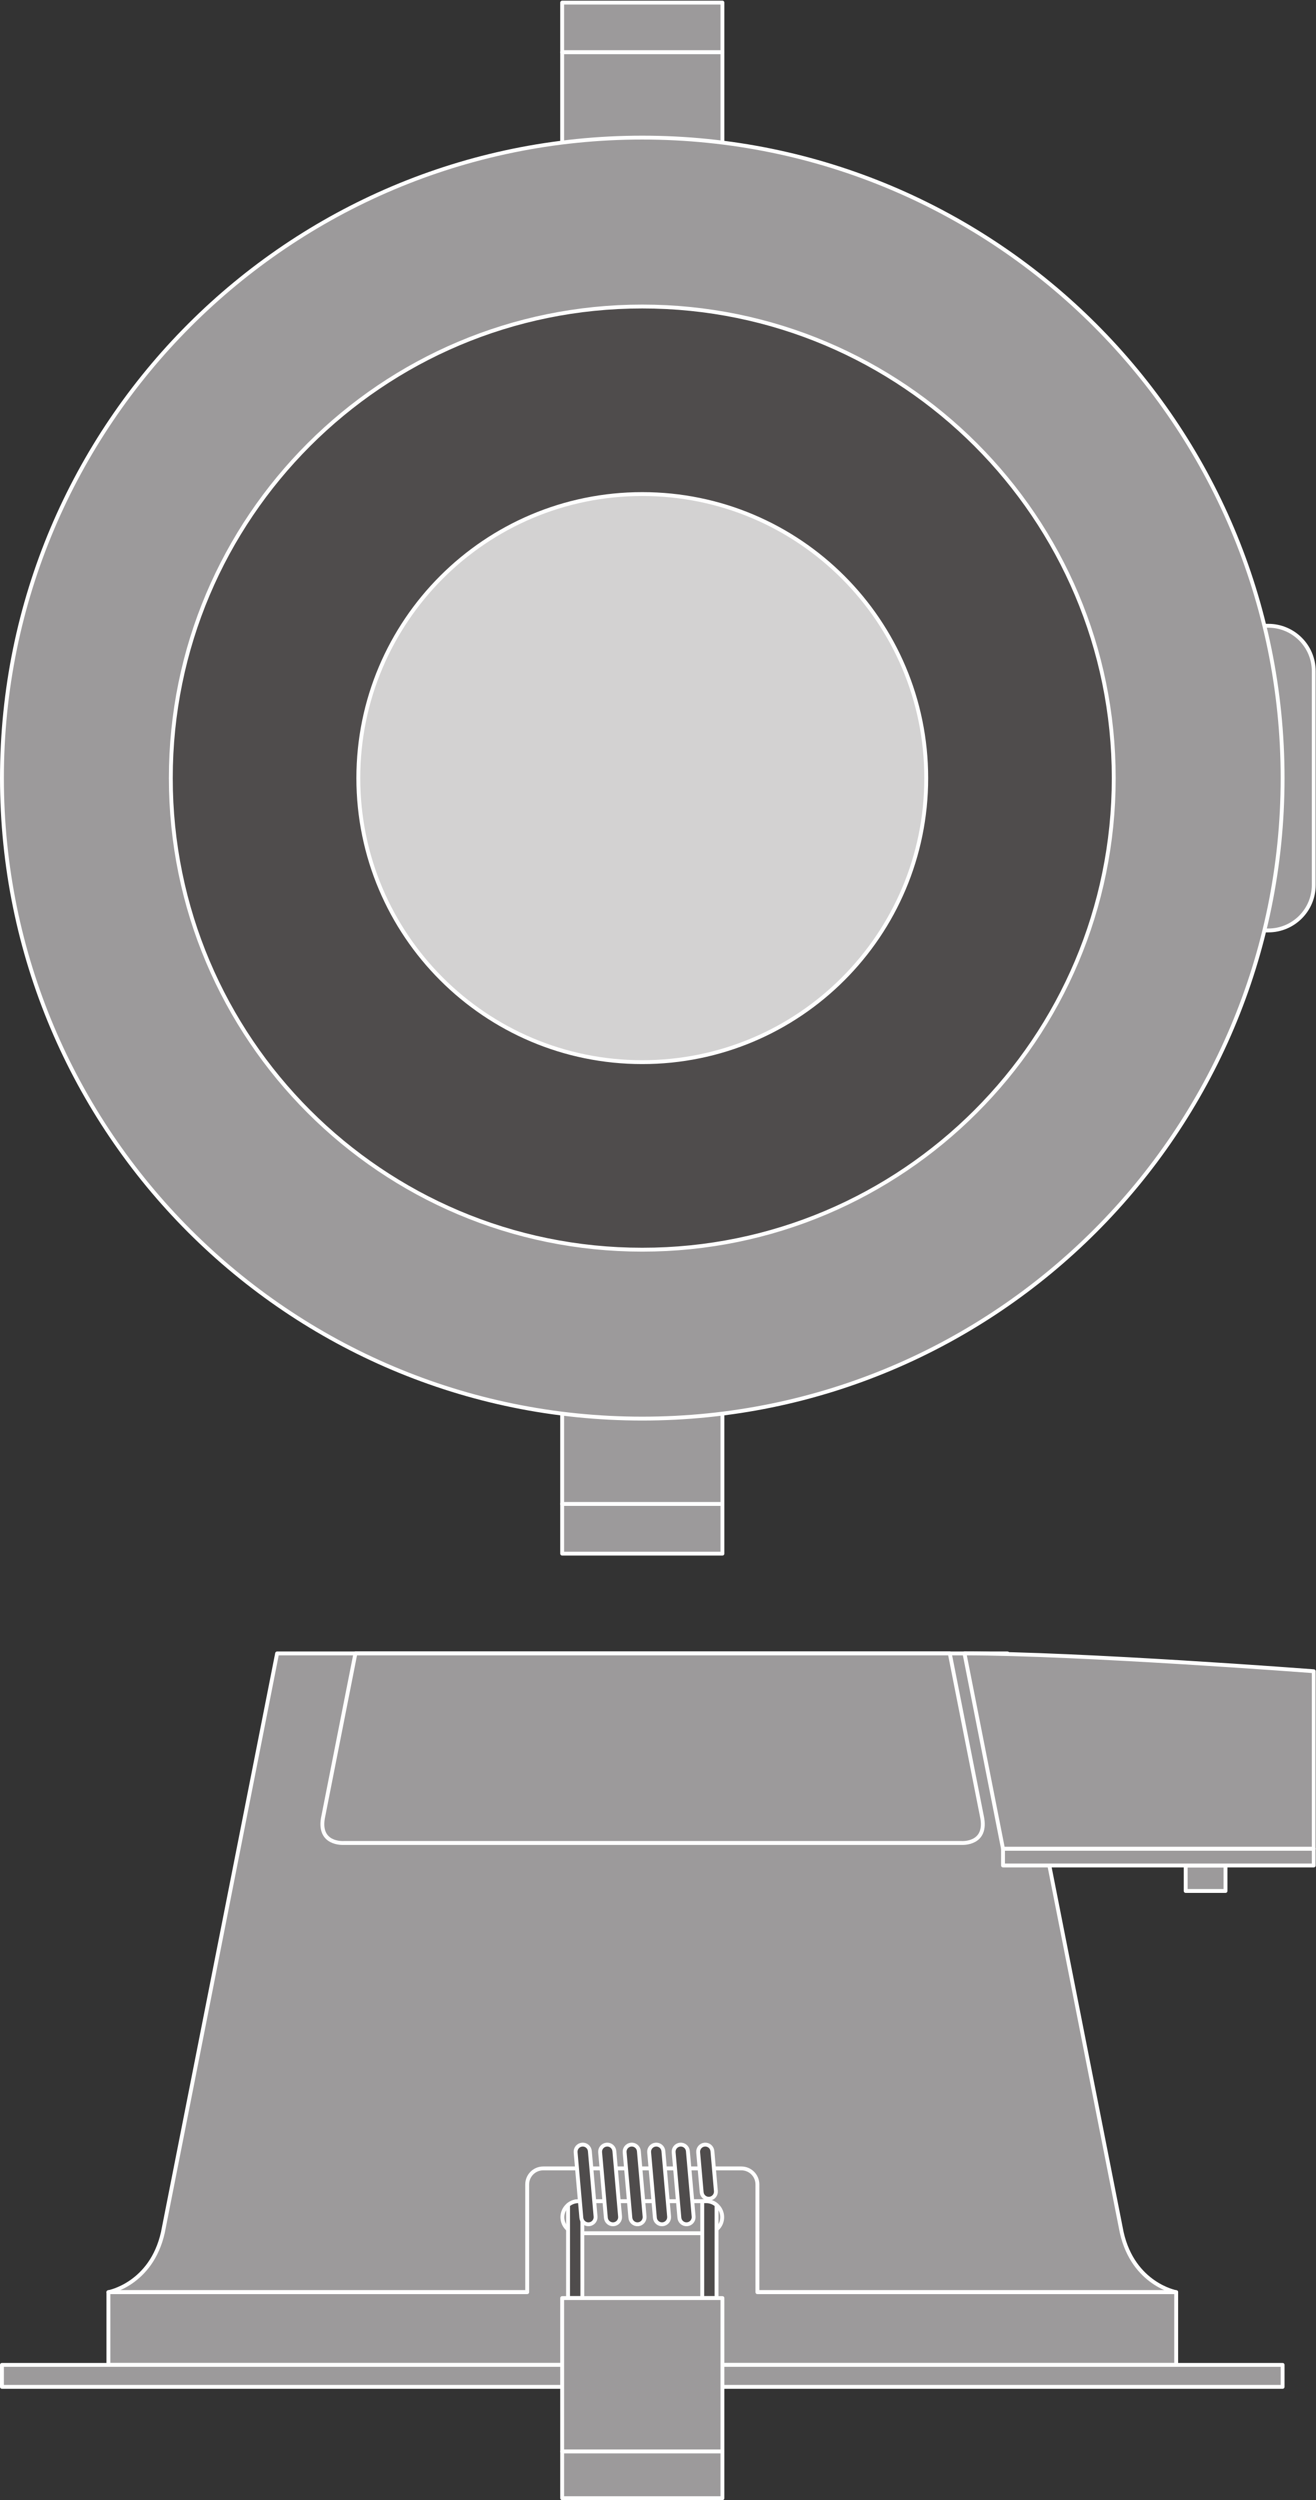 <?xml version="1.0" encoding="UTF-8" standalone="no"?>
<svg
   xmlns:dc="http://purl.org/dc/elements/1.1/"
   xmlns:cc="http://creativecommons.org/ns#"
   xmlns:rdf="http://www.w3.org/1999/02/22-rdf-syntax-ns#"
   xmlns:svg="http://www.w3.org/2000/svg"
   xmlns="http://www.w3.org/2000/svg"
   viewBox="0 0 257.107 488.32"
   height="488.32"
   width="257.107"
   xml:space="preserve"
   id="svg2"
   version="1.1"><rect x="0" y="0" width="257.107" height="488.32" fill="#333333" stroke="none"/><defs
     id="defs6" /><g
     transform="matrix(1.333,0,0,-1.333,0,488.32)"
     id="g10"><g
       transform="scale(0.1)"
       id="g12"><path
         id="path14"
         style="fill:#9c9a9b;fill-opacity:1;fill-rule:nonzero;stroke:none"
         d="m 1723.87,304.68 c 0,0 -62.74,11.48 -79.83,87.511 L 1476.62,1240.64 H 406.148 L 238.727,392.191 C 221.637,316.16 158.891,304.68 158.891,304.68 H 1723.87" /><path
         id="path16"
         style="fill:none;stroke:#ffffff;stroke-width:5.669;stroke-linecap:butt;stroke-linejoin:round;stroke-miterlimit:10;stroke-dasharray:none;stroke-opacity:1"
         d="m 1723.87,304.68 c 0,0 -62.74,11.48 -79.83,87.511 L 1476.62,1240.64 H 406.148 L 238.727,392.191 C 221.637,316.16 158.891,304.68 158.891,304.68 Z" /><path
         id="path18"
         style="fill:#9c9a9b;fill-opacity:1;fill-rule:nonzero;stroke:none"
         d="m 1409.13,962.891 c 0,0 39.47,-2.942 29.81,39.939 l -46.92,237.81 H 520.914 L 474,1002.83 c -9.66,-42.881 29.813,-39.939 29.813,-39.939 h 905.317" /><path
         id="path20"
         style="fill:none;stroke:#ffffff;stroke-width:5.669;stroke-linecap:butt;stroke-linejoin:round;stroke-miterlimit:10;stroke-dasharray:none;stroke-opacity:1"
         d="m 1409.13,962.891 c 0,0 39.47,-2.942 29.81,39.939 l -46.92,237.81 H 520.914 L 474,1002.83 c -9.66,-42.881 29.813,-39.939 29.813,-39.939 z" /><path
         id="path22"
         style="fill:#9c9a9b;fill-opacity:1;fill-rule:nonzero;stroke:none"
         d="m 1796.14,892.539 h -58.34 v 37.371 h 58.34 v -37.371" /><path
         id="path24"
         style="fill:none;stroke:#ffffff;stroke-width:5.669;stroke-linecap:butt;stroke-linejoin:round;stroke-miterlimit:10;stroke-dasharray:none;stroke-opacity:1"
         d="m 1796.14,892.539 h -58.34 v 37.371 h 58.34 z" /><path
         id="path26"
         style="fill:#9c9a9b;fill-opacity:1;fill-rule:nonzero;stroke:none"
         d="m 1470.06,954.34 -56.49,286.3 c 169.5,0 511.92,-26.12 511.92,-26.12 V 954.34 h -455.43" /><path
         id="path28"
         style="fill:none;stroke:#ffffff;stroke-width:5.669;stroke-linecap:butt;stroke-linejoin:round;stroke-miterlimit:10;stroke-dasharray:none;stroke-opacity:1"
         d="m 1470.06,954.34 -56.49,286.3 c 169.5,0 511.92,-26.12 511.92,-26.12 V 954.34 Z" /><path
         id="path30"
         style="fill:#9c9a9b;fill-opacity:1;fill-rule:nonzero;stroke:none"
         d="m 1925.49,929.91 h -455.43 v 24.43 h 455.43 v -24.43" /><path
         id="path32"
         style="fill:none;stroke:#ffffff;stroke-width:5.669;stroke-linecap:butt;stroke-linejoin:round;stroke-miterlimit:10;stroke-dasharray:none;stroke-opacity:1"
         d="m 1925.49,929.91 h -455.43 v 24.43 h 455.43 z" /><path
         id="path34"
         style="fill:#9c9a9b;fill-opacity:1;fill-rule:nonzero;stroke:none"
         d="m 1110.09,304.68 v 157.902 c 0,12.949 -10.51,23.457 -23.46,23.457 H 796.137 c -12.969,0 -23.465,-10.508 -23.465,-23.457 V 304.68 H 158.891 V 198.148 H 1723.87 V 304.68 h -613.78" /><path
         id="path36"
         style="fill:none;stroke:#ffffff;stroke-width:5.669;stroke-linecap:butt;stroke-linejoin:round;stroke-miterlimit:10;stroke-dasharray:none;stroke-opacity:1"
         d="m 1110.09,304.68 v 157.902 c 0,12.949 -10.51,23.457 -23.46,23.457 H 796.137 c -12.969,0 -23.465,-10.508 -23.465,-23.457 V 304.68 H 158.891 V 198.148 H 1723.87 V 304.68 Z" /><path
         id="path38"
         style="fill:#9c9a9b;fill-opacity:1;fill-rule:nonzero;stroke:none"
         d="m 1035.04,438 c 12.96,0 23.47,-10.512 23.47,-23.461 0,-12.957 -10.51,-23.457 -23.47,-23.457 H 847.719 c -12.957,0 -23.477,10.5 -23.477,23.457 0,12.949 10.52,23.461 23.477,23.461 h 187.321" /><path
         id="path40"
         style="fill:none;stroke:#ffffff;stroke-width:5.669;stroke-linecap:butt;stroke-linejoin:round;stroke-miterlimit:10;stroke-dasharray:none;stroke-opacity:1"
         d="m 1035.04,438 c 12.96,0 23.47,-10.512 23.47,-23.461 0,-12.957 -10.51,-23.457 -23.47,-23.457 H 847.719 c -12.957,0 -23.477,10.5 -23.477,23.457 0,12.949 10.52,23.461 23.477,23.461 z" /><path
         id="path42"
         style="fill:#4f4c4c;fill-opacity:1;fill-rule:nonzero;stroke:none"
         d="M 832.563,296.051 H 853.52 V 438 h -5.801 c -5.809,0 -11.055,-2.191 -15.156,-5.68 V 296.051" /><path
         id="path44"
         style="fill:none;stroke:#ffffff;stroke-width:5.669;stroke-linecap:butt;stroke-linejoin:round;stroke-miterlimit:10;stroke-dasharray:none;stroke-opacity:1"
         d="M 832.563,296.051 H 853.52 V 438 h -5.801 c -5.809,0 -11.055,-2.191 -15.156,-5.68 z" /><path
         id="path46"
         style="fill:#4f4c4c;fill-opacity:1;fill-rule:nonzero;stroke:none"
         d="m 1050.2,296.051 h -20.96 V 438 h 5.8 c 5.81,0 11.06,-2.191 15.16,-5.68 V 296.051" /><path
         id="path48"
         style="fill:none;stroke:#ffffff;stroke-width:5.669;stroke-linecap:butt;stroke-linejoin:round;stroke-miterlimit:10;stroke-dasharray:none;stroke-opacity:1"
         d="m 1050.2,296.051 h -20.96 V 438 h 5.8 c 5.81,0 11.06,-2.191 15.16,-5.68 z" /><path
         id="path50"
         style="fill:#4f4c4c;fill-opacity:1;fill-rule:nonzero;stroke:none"
         d="m 852.047,413.711 c 0.488,-5.762 5.574,-10.031 11.336,-9.52 5.754,0.5 10.019,5.579 9.512,11.34 l -8.379,95.848 c -0.508,5.762 -5.586,10.012 -11.336,9.512 -5.774,-0.512 -10.039,-5.571 -9.532,-11.34 l 8.399,-95.84" /><path
         id="path52"
         style="fill:none;stroke:#ffffff;stroke-width:5.669;stroke-linecap:butt;stroke-linejoin:round;stroke-miterlimit:10;stroke-dasharray:none;stroke-opacity:1"
         d="m 852.047,413.711 c 0.488,-5.762 5.574,-10.031 11.336,-9.52 5.754,0.5 10.019,5.579 9.512,11.34 l -8.379,95.848 c -0.508,5.762 -5.586,10.012 -11.336,9.512 -5.774,-0.512 -10.039,-5.571 -9.532,-11.34 z" /><path
         id="path54"
         style="fill:#4f4c4c;fill-opacity:1;fill-rule:nonzero;stroke:none"
         d="m 887.965,413.711 c 0.496,-5.762 5.574,-10.031 11.336,-9.52 5.762,0.5 10.019,5.579 9.512,11.34 l -8.379,95.848 c -0.508,5.762 -5.586,10.012 -11.336,9.512 -5.774,-0.512 -10.032,-5.571 -9.532,-11.34 l 8.399,-95.84" /><path
         id="path56"
         style="fill:none;stroke:#ffffff;stroke-width:5.669;stroke-linecap:butt;stroke-linejoin:round;stroke-miterlimit:10;stroke-dasharray:none;stroke-opacity:1"
         d="m 887.965,413.711 c 0.496,-5.762 5.574,-10.031 11.336,-9.52 5.762,0.5 10.019,5.579 9.512,11.34 l -8.379,95.848 c -0.508,5.762 -5.586,10.012 -11.336,9.512 -5.774,-0.512 -10.032,-5.571 -9.532,-11.34 z" /><path
         id="path58"
         style="fill:#4f4c4c;fill-opacity:1;fill-rule:nonzero;stroke:none"
         d="m 923.891,413.711 c 0.488,-5.762 5.566,-10.031 11.339,-9.52 5.75,0.5 10.02,5.579 9.512,11.34 l -8.379,95.848 c -0.508,5.762 -5.597,10.012 -11.347,9.512 -5.762,-0.512 -10.032,-5.571 -9.524,-11.34 l 8.399,-95.84" /><path
         id="path60"
         style="fill:none;stroke:#ffffff;stroke-width:5.669;stroke-linecap:butt;stroke-linejoin:round;stroke-miterlimit:10;stroke-dasharray:none;stroke-opacity:1"
         d="m 923.891,413.711 c 0.488,-5.762 5.566,-10.031 11.339,-9.52 5.75,0.5 10.02,5.579 9.512,11.34 l -8.379,95.848 c -0.508,5.762 -5.597,10.012 -11.347,9.512 -5.762,-0.512 -10.032,-5.571 -9.524,-11.34 z" /><path
         id="path62"
         style="fill:#4f4c4c;fill-opacity:1;fill-rule:nonzero;stroke:none"
         d="m 959.809,413.711 c 0.488,-5.762 5.578,-10.031 11.339,-9.52 5.75,0.5 10.02,5.579 9.512,11.34 l -8.379,95.848 c -0.508,5.762 -5.586,10.012 -11.34,9.512 -5.769,-0.512 -10.039,-5.571 -9.531,-11.34 l 8.399,-95.84" /><path
         id="path64"
         style="fill:none;stroke:#ffffff;stroke-width:5.669;stroke-linecap:butt;stroke-linejoin:round;stroke-miterlimit:10;stroke-dasharray:none;stroke-opacity:1"
         d="m 959.809,413.711 c 0.488,-5.762 5.578,-10.031 11.339,-9.52 5.75,0.5 10.02,5.579 9.512,11.34 l -8.379,95.848 c -0.508,5.762 -5.586,10.012 -11.34,9.512 -5.769,-0.512 -10.039,-5.571 -9.531,-11.34 z" /><path
         id="path66"
         style="fill:#4f4c4c;fill-opacity:1;fill-rule:nonzero;stroke:none"
         d="m 995.727,413.711 c 0.5,-5.762 5.573,-10.031 11.353,-9.52 5.75,0.5 10,5.579 9.51,11.34 l -8.39,95.848 c -0.5,5.762 -5.59,10.012 -11.341,9.512 -5.761,-0.512 -10.027,-5.571 -9.519,-11.34 l 8.387,-95.84" /><path
         id="path68"
         style="fill:none;stroke:#ffffff;stroke-width:5.669;stroke-linecap:butt;stroke-linejoin:round;stroke-miterlimit:10;stroke-dasharray:none;stroke-opacity:1"
         d="m 995.727,413.711 c 0.5,-5.762 5.573,-10.031 11.353,-9.52 5.75,0.5 10,5.579 9.51,11.34 l -8.39,95.848 c -0.5,5.762 -5.59,10.012 -11.341,9.512 -5.761,-0.512 -10.027,-5.571 -9.519,-11.34 z" /><path
         id="path70"
         style="fill:#4f4c4c;fill-opacity:1;fill-rule:nonzero;stroke:none"
         d="m 1028.38,451.129 c 0.49,-5.75 5.58,-10.008 11.34,-9.508 5.75,0.5 10.02,5.578 9.51,11.34 l -5.1,58.418 c -0.51,5.762 -5.59,10.012 -11.34,9.512 -5.77,-0.512 -10.04,-5.571 -9.53,-11.34 l 5.12,-58.422" /><path
         id="path72"
         style="fill:none;stroke:#ffffff;stroke-width:5.669;stroke-linecap:butt;stroke-linejoin:round;stroke-miterlimit:10;stroke-dasharray:none;stroke-opacity:1"
         d="m 1028.38,451.129 c 0.49,-5.75 5.58,-10.008 11.34,-9.508 5.75,0.5 10.02,5.578 9.51,11.34 l -5.1,58.418 c -0.51,5.762 -5.59,10.012 -11.34,9.512 -5.77,-0.512 -10.04,-5.571 -9.53,-11.34 z" /><path
         id="path74"
         style="fill:#9c9a9b;fill-opacity:1;fill-rule:nonzero;stroke:none"
         d="M 1879.84,165.93 H 2.836 v 32.218 H 1879.84 V 165.93" /><path
         id="path76"
         style="fill:none;stroke:#ffffff;stroke-width:5.669;stroke-linecap:butt;stroke-linejoin:round;stroke-miterlimit:10;stroke-dasharray:none;stroke-opacity:1"
         d="M 1879.84,165.93 H 2.836 v 32.218 H 1879.84 Z" /><path
         id="path78"
         style="fill:#9c9a9b;fill-opacity:1;fill-rule:nonzero;stroke:none"
         d="M 1058.82,296.051 H 823.93 V 71.32 h 234.89 V 296.051" /><path
         id="path80"
         style="fill:none;stroke:#ffffff;stroke-width:5.669;stroke-linecap:butt;stroke-linejoin:round;stroke-miterlimit:10;stroke-dasharray:none;stroke-opacity:1"
         d="M 1058.82,296.051 H 823.93 V 71.32 h 234.89 z" /><path
         id="path82"
         style="fill:#9c9a9b;fill-opacity:1;fill-rule:nonzero;stroke:none"
         d="M 1058.82,71.32 H 823.93 V 2.832 h 234.89 V 71.32" /><path
         id="path84"
         style="fill:none;stroke:#ffffff;stroke-width:5.669;stroke-linecap:butt;stroke-linejoin:round;stroke-miterlimit:10;stroke-dasharray:none;stroke-opacity:1"
         d="M 1058.82,71.32 H 823.93 V 2.832 h 234.89 z" /><path
         id="path86"
         style="fill:#9c9a9b;fill-opacity:1;fill-rule:nonzero;stroke:none"
         d="M 1058.82,3659.54 H 823.93 v -72.81 h 234.89 v 72.81" /><path
         id="path88"
         style="fill:none;stroke:#ffffff;stroke-width:5.669;stroke-linecap:butt;stroke-linejoin:round;stroke-miterlimit:10;stroke-dasharray:none;stroke-opacity:1"
         d="M 1058.82,3659.54 H 823.93 v -72.81 h 234.89 z" /><path
         id="path90"
         style="fill:#9c9a9b;fill-opacity:1;fill-rule:nonzero;stroke:none"
         d="M 1058.82,3410.96 H 823.93 v 175.77 h 234.89 v -175.77" /><path
         id="path92"
         style="fill:none;stroke:#ffffff;stroke-width:5.669;stroke-linecap:butt;stroke-linejoin:round;stroke-miterlimit:10;stroke-dasharray:none;stroke-opacity:1"
         d="M 1058.82,3410.96 H 823.93 v 175.77 h 234.89 z" /><path
         id="path94"
         style="fill:#9c9a9b;fill-opacity:1;fill-rule:nonzero;stroke:none"
         d="M 1058.82,1386.84 H 823.93 v 72.8 h 234.89 v -72.8" /><path
         id="path96"
         style="fill:none;stroke:#ffffff;stroke-width:5.669;stroke-linecap:butt;stroke-linejoin:round;stroke-miterlimit:10;stroke-dasharray:none;stroke-opacity:1"
         d="M 1058.82,1386.84 H 823.93 v 72.8 h 234.89 z" /><path
         id="path98"
         style="fill:#9c9a9b;fill-opacity:1;fill-rule:nonzero;stroke:none"
         d="M 1058.82,1635.42 H 823.93 v -175.78 h 234.89 v 175.78" /><path
         id="path100"
         style="fill:none;stroke:#ffffff;stroke-width:5.669;stroke-linecap:butt;stroke-linejoin:round;stroke-miterlimit:10;stroke-dasharray:none;stroke-opacity:1"
         d="M 1058.82,1635.42 H 823.93 v -175.78 h 234.89 z" /><path
         id="path102"
         style="fill:#9c9a9b;fill-opacity:1;fill-rule:nonzero;stroke:none"
         d="m 1798.03,2299.97 h 60.88 c 36.77,0 66.58,29.82 66.58,66.58 v 313.27 c 0,36.77 -29.81,66.58 -66.58,66.58 h -60.88 v -446.43" /><path
         id="path104"
         style="fill:none;stroke:#ffffff;stroke-width:5.669;stroke-linecap:butt;stroke-linejoin:round;stroke-miterlimit:10;stroke-dasharray:none;stroke-opacity:1"
         d="m 1798.03,2299.97 h 60.88 c 36.77,0 66.58,29.82 66.58,66.58 v 313.27 c 0,36.77 -29.81,66.58 -66.58,66.58 h -60.88 z" /><path
         id="path106"
         style="fill:#9c9a9b;fill-opacity:1;fill-rule:nonzero;stroke:none"
         d="m 1879.84,2523.19 c 0,-518.32 -420.19,-938.5 -938.508,-938.5 -518.309,0 -938.496,420.18 -938.496,938.5 0,518.32 420.187,938.5 938.496,938.5 518.318,0 938.508,-420.18 938.508,-938.5" /><path
         id="path108"
         style="fill:none;stroke:#ffffff;stroke-width:5.669;stroke-linecap:butt;stroke-linejoin:round;stroke-miterlimit:10;stroke-dasharray:none;stroke-opacity:1"
         d="m 1879.84,2523.19 c 0,-518.32 -420.19,-938.5 -938.508,-938.5 -518.309,0 -938.496,420.18 -938.496,938.5 0,518.32 420.187,938.5 938.496,938.5 518.318,0 938.508,-420.18 938.508,-938.5 z" /><path
         id="path110"
         style="fill:#4f4c4c;fill-opacity:1;fill-rule:nonzero;stroke:none"
         d="m 1632.35,2523.19 c 0,-381.64 -309.37,-691 -691.018,-691 -381.609,0 -690.984,309.36 -690.984,691 0,381.63 309.375,691 690.984,691 381.648,0 691.018,-309.37 691.018,-691" /><path
         id="path112"
         style="fill:none;stroke:#ffffff;stroke-width:5.669;stroke-linecap:butt;stroke-linejoin:round;stroke-miterlimit:10;stroke-dasharray:none;stroke-opacity:1"
         d="m 1632.35,2523.19 c 0,-381.64 -309.37,-691 -691.018,-691 -381.609,0 -690.984,309.36 -690.984,691 0,381.63 309.375,691 690.984,691 381.648,0 691.018,-309.37 691.018,-691 z" /><path
         id="path114"
         style="fill:#d3d2d2;fill-opacity:1;fill-rule:nonzero;stroke:none"
         d="m 1357.53,2523.19 c 0,-229.86 -186.32,-416.19 -416.198,-416.19 -229.824,0 -416.16,186.33 -416.16,416.19 0,229.86 186.336,416.19 416.16,416.19 229.878,0 416.198,-186.33 416.198,-416.19" /><path
         id="path116"
         style="fill:none;stroke:#ffffff;stroke-width:5.669;stroke-linecap:butt;stroke-linejoin:round;stroke-miterlimit:10;stroke-dasharray:none;stroke-opacity:1"
         d="m 1357.53,2523.19 c 0,-229.86 -186.32,-416.19 -416.198,-416.19 -229.824,0 -416.16,186.33 -416.16,416.19 0,229.86 186.336,416.19 416.16,416.19 229.878,0 416.198,-186.33 416.198,-416.19 z" /></g></g></svg>